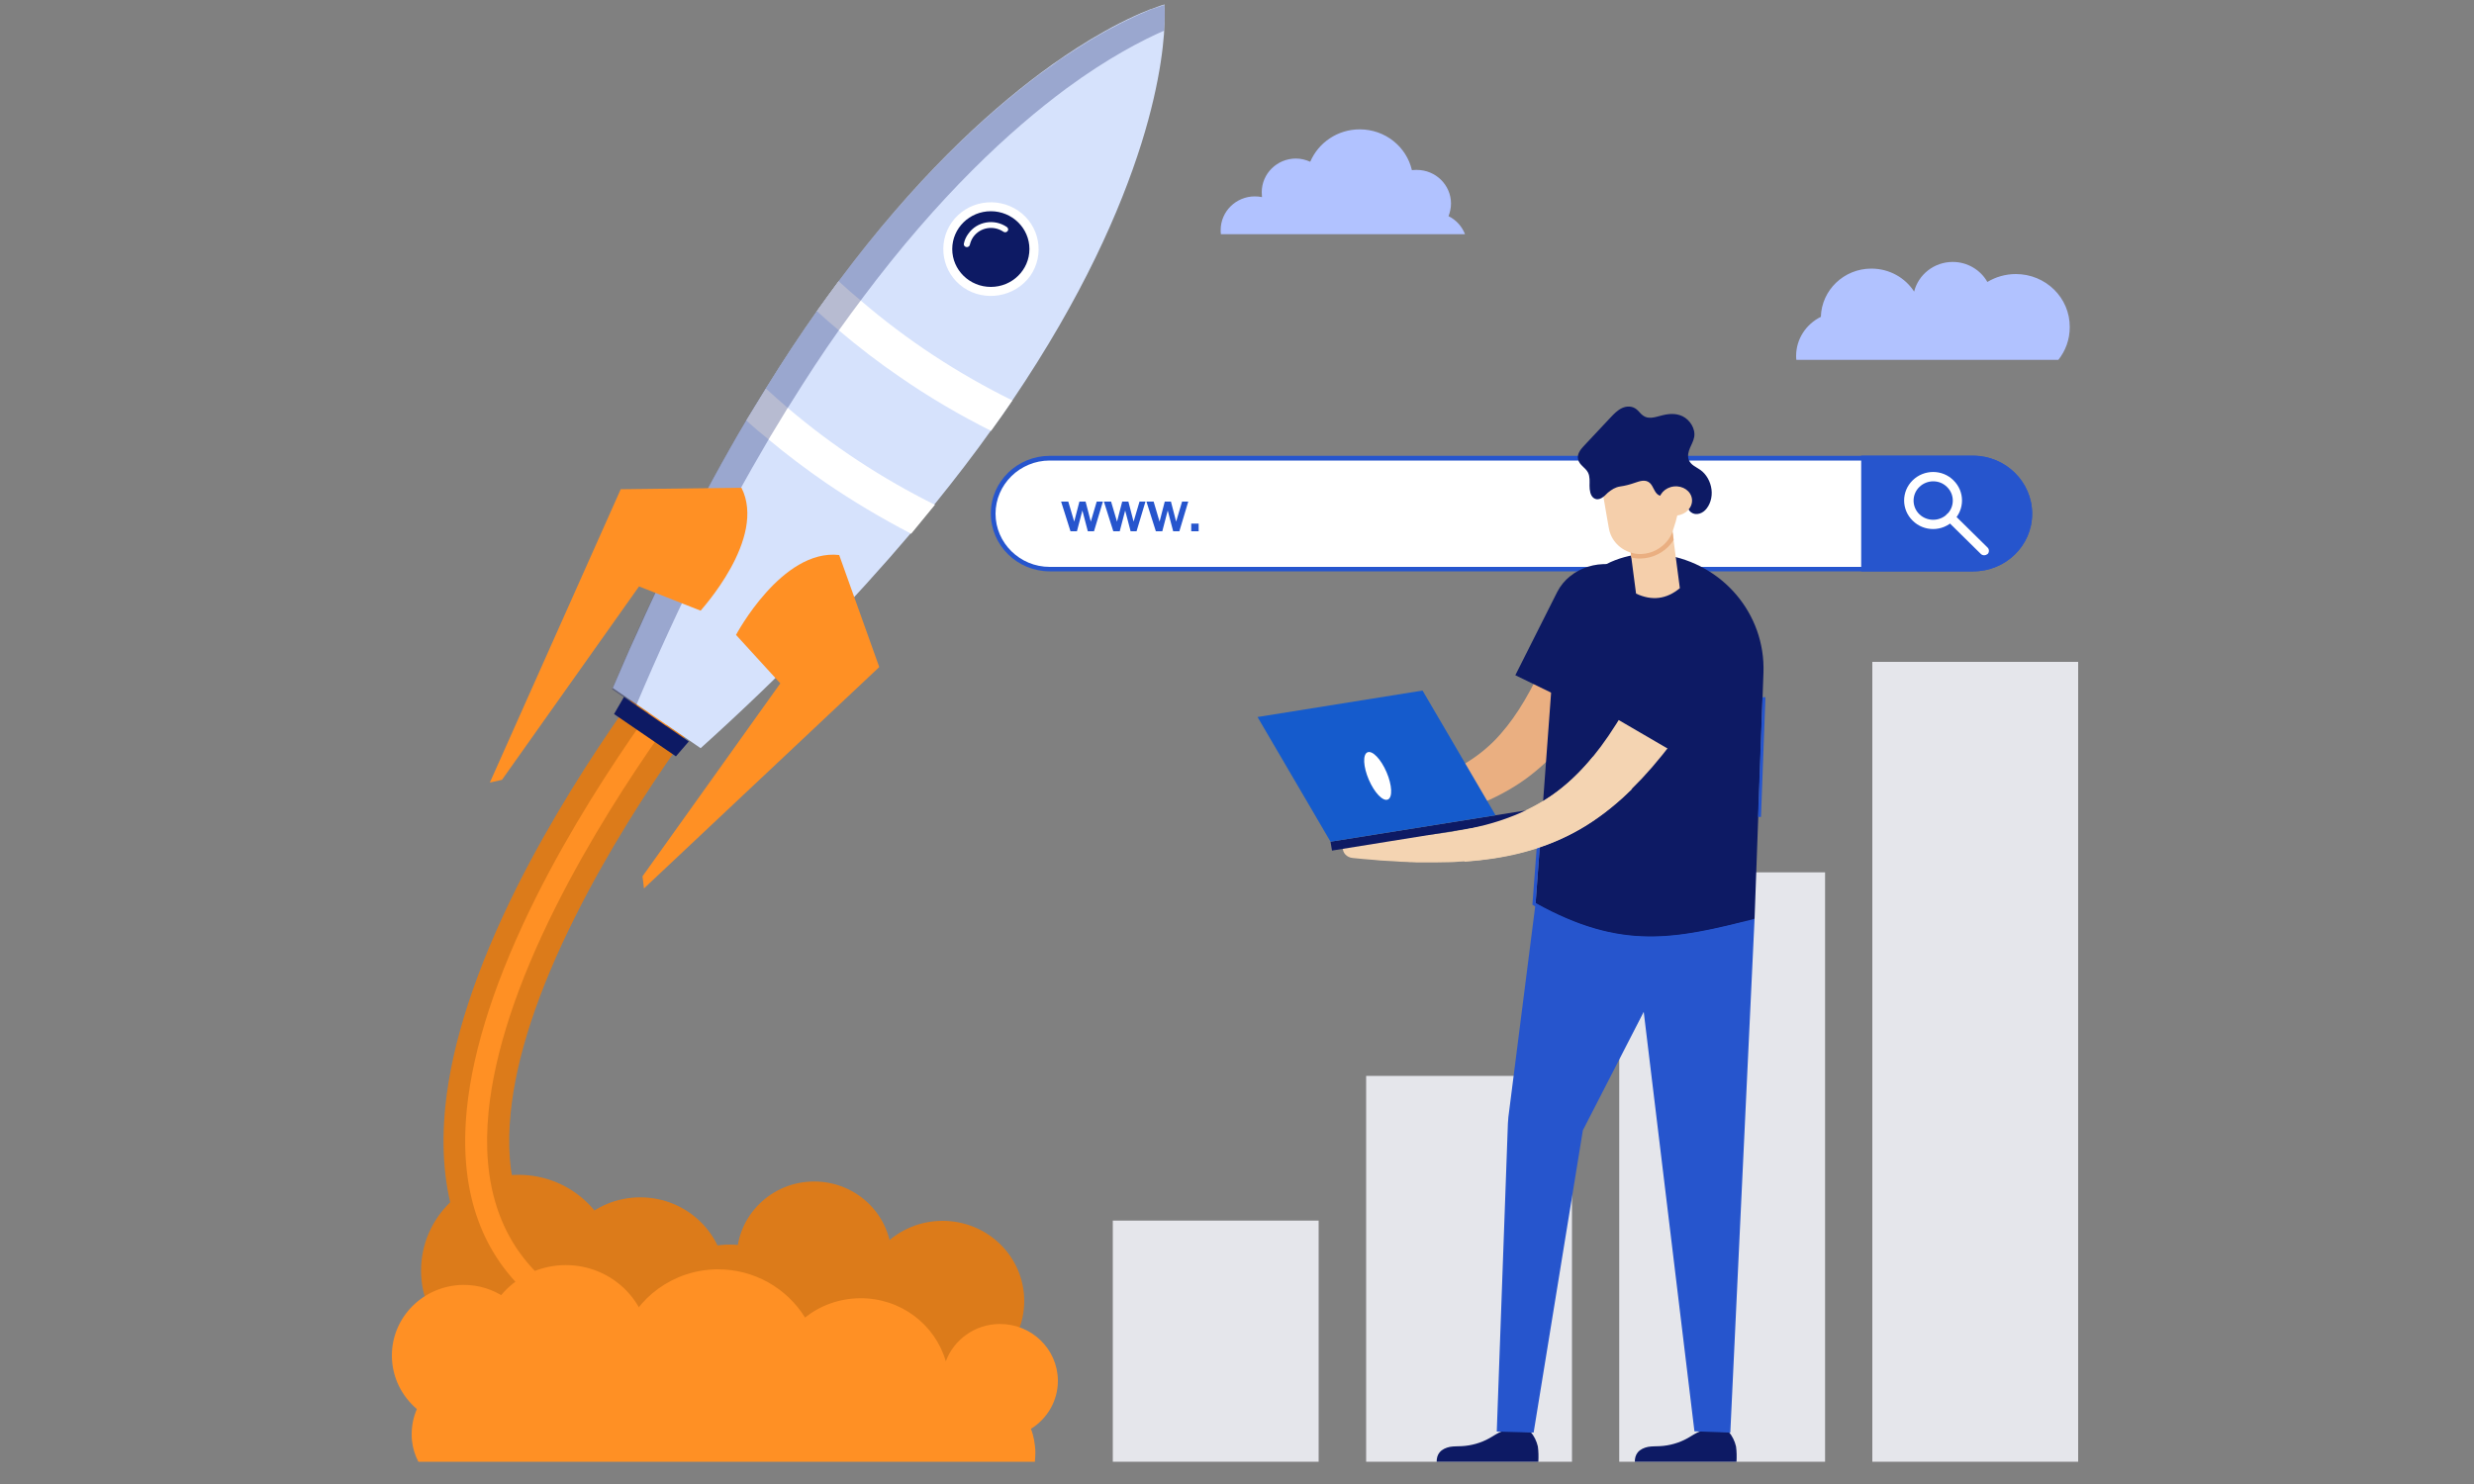 <svg xmlns="http://www.w3.org/2000/svg" xmlns:xlink="http://www.w3.org/1999/xlink" id="Layer_1" x="0px" y="0px" viewBox="0 0 1000 600" style="enable-background:new 0 0 1000 600;" xml:space="preserve"><rect x="0" y="0" width="1000" height="600" fill="#808080" stroke="none"/> <style type="text/css"> .st0{fill:#DC7B1A;} .st1{fill:#FF9024;} .st2{fill:#B6C1BC;} .st3{fill:#D6E2FC;} .st4{fill:#FFFFFF;} .st5{fill:#0D1A64;} .st6{opacity:0.3;} .st7{fill:#2655CD;} .st8{fill:#E5E6EB;} .st9{fill:#EAAF81;} .st10{fill:#F5CFAB;} .st11{fill:#F4D4B2;} .st12{fill:#155BCC;} .st13{fill:#B1C2FF;} </style> <g> <g> <g> <g> <g> <g> <g> <g> <g> <g> <g> <ellipse class="st0" cx="209.6" cy="513.7" rx="39.4" ry="38.7"></ellipse> </g> </g> </g> </g> </g> </g> </g> </g> <g> <g> <g> <g> <g> <g> <g> <g> <ellipse class="st0" cx="258.8" cy="518" rx="34.5" ry="33.9"></ellipse> </g> </g> </g> </g> </g> </g> </g> </g> <g> <g> <g> <g> <g> <g> <g> <g> <ellipse class="st0" cx="294.9" cy="537.1" rx="34.5" ry="33.9"></ellipse> </g> </g> </g> </g> </g> </g> </g> </g> <g> <g> <g> <g> <g> <g> <g> <g> <ellipse class="st0" cx="329.1" cy="508.5" rx="31.3" ry="30.8"></ellipse> </g> </g> </g> </g> </g> </g> </g> </g> <g> <g> <g> <g> <g> <g> <g> <g> <ellipse class="st0" cx="381" cy="526" rx="33" ry="32.4"></ellipse> </g> </g> </g> </g> </g> </g> </g> </g> </g> </g> <g> <g> <g> <g> <g> <g> <g> <path class="st0" d="M207.1,529.3c-21.5-19.7-30.6-47.3-27.1-81.9c2.6-25.8,12.4-55.7,29-88.9 c27.8-55.3,64.9-100.6,66.5-102.5l20.6,16.4l-10.3-8.2l10.3,8.2c-0.4,0.4-37.1,45.2-63.5,98c-15.2,30.3-24,57.1-26.2,79.7 c-2.6,26.3,3.5,46,18.9,60.1L207.1,529.3z"></path> </g> </g> </g> </g> </g> </g> </g> <g> <g> <g> <g> <g> <g> <g> <path class="st1" d="M213.1,523c-19.4-17.8-27.6-42.9-24.4-74.6c2.5-24.8,12-53.7,28.1-85.9 c27.3-54.5,65.1-100.4,65.4-100.9l6.9,5.5c-0.4,0.5-37.5,45.8-64.4,99.4c-15.7,31.2-24.8,59.1-27.2,82.8 c-2.9,28.9,4.4,51.5,21.6,67.4L213.1,523z"></path> </g> </g> </g> </g> </g> </g> </g> <g> <g> <g> <g> <g> <g> <g> <g> <g> <path class="st2" d="M319.3,163.7c-0.3,0.4-0.5,0.8-0.8,1.2c-3-2.6-6-5.2-8.9-7.9c7-11.2,13.9-21.7,20.7-31.3 c2.9,2.7,5.9,5.3,8.9,7.8C332.6,142.8,325.9,152.9,319.3,163.7z"></path> </g> </g> </g> </g> </g> </g> </g> </g> <g> <g> <g> <g> <g> <g> <g> <path class="st3" d="M409.2,161.9c28.4-42,43.7-77.1,52.1-103.7c8.3-26.5,9.5-44.3,9.5-52c0-0.2,0-0.3,0-0.5 c0-0.3,0-0.5,0-0.8c0-1.1,0-2-0.1-2.5c0-0.1,0-0.1,0-0.1c0-0.3,0-0.5,0-0.5s-1.9,0.5-5.4,1.9c0,0-0.1,0-0.1,0 c0,0-0.1,0-0.1,0c-4.8,1.9-12.6,5.3-22.5,11.2c-0.5,0.3-0.9,0.5-1.4,0.8c-0.4,0.3-0.9,0.5-1.3,0.8 c-5.9,3.6-12.4,7.9-19.5,13.2c-22.5,16.8-50.8,43-81.2,83.7c-2.9,3.9-5.8,7.9-8.8,12.1c-6.8,9.6-13.8,20.1-20.7,31.3 c-2.6,4.2-5.2,8.5-7.9,12.9c-9,15.2-18.1,31.8-27.1,49.9c-2.3,4.5-4.5,9.1-6.8,13.8c-4.5,9.4-9,19.2-13.5,29.3 c-2.2,5.1-4.5,10.3-6.7,15.5l9.7,6.6l0,0l25.8,17.7c34.3-30.9,62.2-60.1,85.2-87.2c3.3-4,6.5-7.9,9.6-11.7 c8.3-10.3,16-20.3,22.8-29.9C403.6,170,406.5,165.9,409.2,161.9z"></path> </g> </g> </g> </g> </g> </g> </g> <g> <g> <g> <g> <g> <g> <g> <g> <g> <path class="st4" d="M389.5,116.3c-8.7-6-10.8-17.8-4.8-26.4c6.1-8.6,18.1-10.7,26.9-4.7c8.7,6,10.8,17.8,4.8,26.4 C410.2,120.1,398.2,122.2,389.5,116.3z"></path> </g> </g> </g> </g> </g> </g> </g> </g> <g> <g> <g> <g> <g> <g> <g> <g> <ellipse class="st5" cx="400.5" cy="100.7" rx="15.6" ry="15.3"></ellipse> </g> </g> </g> </g> </g> </g> </g> </g> <g> <g> <g> <g> <g> <g> <g> <g> <path class="st4" d="M390.1,99.7c-0.4-0.3-0.6-0.7-0.5-1.2c0.3-1.5,0.9-2.8,1.8-4c3.5-5,10.5-6.2,15.6-2.7 c0.5,0.4,0.7,1.1,0.3,1.6c-0.4,0.5-1.1,0.7-1.7,0.3c-4-2.7-9.4-1.8-12.2,2.1c-0.7,1-1.1,2-1.4,3.2 c-0.1,0.6-0.8,1-1.4,0.9C390.3,99.8,390.2,99.7,390.1,99.7z"></path> </g> </g> </g> </g> </g> </g> </g> </g> </g> <g> <g> <g> <g> <g> <g> <g> <path class="st4" d="M409.2,161.9c-22.1-10.9-42.7-24.4-61.3-40.4c-3-2.5-6-5.1-8.9-7.8c-2.9,3.9-5.8,7.9-8.8,12.1 c2.9,2.7,5.9,5.3,8.9,7.8c7.9,6.7,16.1,13,24.6,18.8c11.7,8.1,24.1,15.4,36.9,21.8C403.6,170,406.5,165.9,409.2,161.9z"></path> </g> </g> </g> </g> </g> </g> </g> <g> <g> <g> <g> <g> <g> <g> <path class="st4" d="M318.5,165c-3-2.6-6-5.2-8.9-7.9c-2.6,4.2-5.2,8.5-7.9,12.9c2.9,2.7,6,5.3,9.1,7.8 c7.3,6.1,14.9,11.8,22.7,17.2c11.1,7.6,22.7,14.5,34.8,20.8c3.3-4,6.5-7.9,9.6-11.7C356.4,193.4,336.6,180.4,318.5,165z"></path> </g> </g> </g> </g> </g> </g> </g> <g class="st6"> <g> <g> <g> <g> <g> <g> <path class="st5" d="M311.3,176.6c2.4-4,4.8-7.9,7.1-11.7c0.3-0.4,0.5-0.8,0.8-1.2c6.7-10.8,13.3-20.9,19.9-30.2l0.8-1.1 c2.7-3.7,5.3-7.4,8-10.9l0.8-1.1c30.9-41.3,59.6-67.8,82.3-84.6c17.1-12.6,30.9-19.6,39.5-23.4c0.4-5.3,0.3-8.6,0.2-9.8 c0-0.2-0.1-0.3-0.1-0.4c0-0.2,0-0.2,0-0.2s-0.7,0.2-2,0.7c-0.5,0.1-1,0.3-1.6,0.5c-0.6,0.2-1.2,0.4-2,0.7 c-0.7,0.3-1.5,0.6-2.3,1c-2.5,1-5.7,2.5-9.3,4.3c-1.2,0.6-2.5,1.3-3.8,2c-1.4,0.7-2.7,1.4-4.2,2.3 c-1.5,0.8-2.9,1.7-4.5,2.6c-3.1,1.9-6.4,4-9.9,6.3c-1.7,1.1-3.5,2.3-5.3,3.7c-1.8,1.3-3.7,2.6-5.6,4 c-22.5,16.8-50.8,43-81.2,83.7c-2.9,3.9-5.8,7.9-8.8,12.1c-6.8,9.6-13.8,20.1-20.7,31.3c-2.6,4.2-5.2,8.5-7.9,12.9 c-18,30.5-36.3,66.3-54.1,108.6l9.7,6.6c17.6-41.7,35.6-77.2,53.5-107.5C310.9,177.3,311.1,177,311.3,176.6z"></path> </g> </g> </g> </g> </g> </g> </g> <g> <g> <g> <g> <g> <g> <g> <g> <path class="st1" d="M299.7,197.2l-48.8,0.6l-52.9,118.6l4.9-1.1l55.4-78.2l24.9,9.8C283.1,246.8,310.1,217.8,299.7,197.2 z"></path> </g> </g> </g> </g> </g> </g> </g> </g> <g> <g> <g> <g> <g> <g> <g> <g> <path class="st1" d="M339.2,224.4l16.2,45.3l-95.1,89.5l-0.6-4.9l55.7-78l-17.9-19.6C297.5,256.7,316,221.8,339.2,224.4z"></path> </g> </g> </g> </g> </g> </g> </g> </g> <g> <g> <g> <g> <g> <g> <g> <g> <polygon class="st5" points="273.2,305.8 248.2,288.7 252.2,281.8 278.4,299.8 "></polygon> </g> </g> </g> </g> </g> </g> </g> </g> </g> <g> <g> <g> <g> <g> <g> <g> <path class="st1" d="M416.7,577.7c0.6,1.5,1,3,1.3,4.6c0.3,1.7,0.5,3.4,0.5,5.1c0,1.2-0.1,2.4-0.2,3.6H169.1 c-1.4-2.7-2.3-5.6-2.6-8.7c-0.1-0.8-0.1-1.6-0.1-2.4c0-3.6,0.7-7,2.1-10.2c-6.1-5.2-10-12.8-10.1-21.3 c-0.2-15.8,12.7-28.7,28.8-28.9c12.5-0.1,23.2,7.5,27.4,18.2c4.1-5,10.3-8.2,17.3-8.3c8.4-0.1,15.7,4.4,19.7,11 c5.5-15.7,20.5-27,38.3-27.2c15-0.1,28.2,7.7,35.5,19.5c6-4.8,13.7-7.7,22.1-7.8c16.5-0.2,30.5,10.6,34.8,25.5 c3.2-8.7,11.7-15,21.7-15.1c12.9-0.1,23.4,10,23.6,22.7C427.7,566.3,423.3,573.6,416.7,577.7z"></path> </g> </g> </g> </g> </g> </g> </g> </g> <g> <g> <g> <g> <g> <g> <g> <g> <g> <g> <path class="st7" d="M821.4,207.7c0,6.5-2.7,12.3-7,16.5c-4.3,4.2-10.3,6.8-16.8,6.8H424.3c-13.1,0-23.8-10.5-23.8-23.4 c0-6.5,2.7-12.3,7-16.5c4.3-4.2,10.3-6.8,16.8-6.8h373.3C810.7,184.3,821.4,194.8,821.4,207.7z"></path> </g> </g> </g> </g> </g> </g> </g> </g> <g> <g> <g> <g> <g> <g> <g> <g> <path class="st4" d="M424.3,229.2c-12.1,0-21.9-9.7-21.9-21.5s9.8-21.5,21.9-21.5h373.3c12.1,0,21.9,9.7,21.9,21.5 s-9.8,21.5-21.9,21.5H424.3z"></path> </g> </g> </g> </g> </g> </g> </g> </g> <g> <g> <g> <g> <g> <g> <g> <g> <path class="st7" d="M821.4,207.7c0,6.5-2.7,12.3-7,16.5c-4.3,4.2-10.3,6.8-16.8,6.8h-45.3v-46.8h45.3 C810.7,184.3,821.4,194.8,821.4,207.7z"></path> </g> </g> </g> </g> </g> </g> </g> </g> <g> <g> <g> <g> <g> <g> <g> <g> <g> <path class="st4" d="M781.4,213.9c-3,0-6-1.1-8.3-3.4c-4.6-4.5-4.6-11.8,0-16.3c4.6-4.5,12-4.5,16.5,0l0,0 c4.6,4.5,4.6,11.8,0,16.3C787.4,212.7,784.4,213.9,781.4,213.9z M781.4,194.6c-2,0-4.1,0.8-5.6,2.3c-3.1,3-3.1,8,0,11 c3.1,3,8.1,3,11.2,0c3.1-3,3.1-8,0-11l0,0C785.4,195.3,783.4,194.6,781.4,194.6z"></path> </g> </g> </g> </g> </g> </g> </g> </g> <g> <g> <g> <g> <g> <g> <g> <g> <path class="st4" d="M802,224.5c-0.5,0-1-0.2-1.3-0.5L787,210.5c-0.7-0.7-0.7-1.9,0-2.6c0.7-0.7,1.9-0.7,2.7,0l13.7,13.5 c0.7,0.7,0.7,1.9,0,2.6C803,224.3,802.5,224.5,802,224.5z"></path> </g> </g> </g> </g> </g> </g> </g> </g> </g> </g> <g> <g> <g> <g> <g> <g> <g> <g> <path class="st7" d="M445.8,202.8l-3.6,12h-2.5l-2.2-8.4l-2.2,8.4h-2.6l-3.8-12h2.9l2.4,8.1l2.1-8.1h2.5l2.1,8.1l2.4-8.1 H445.8z"></path> </g> </g> </g> </g> </g> </g> </g> <g> <g> <g> <g> <g> <g> <g> <path class="st7" d="M463,202.8l-3.6,12H457l-2.2-8.4l-2.2,8.4H450l-3.8-12h2.9l2.4,8.1l2.1-8.1h2.5l2.1,8.1l2.4-8.1H463z"></path> </g> </g> </g> </g> </g> </g> </g> <g> <g> <g> <g> <g> <g> <g> <path class="st7" d="M480.3,202.8l-3.6,12h-2.5l-2.2-8.4l-2.2,8.4h-2.6l-3.8-12h2.9l2.4,8.1l2.1-8.1h2.5l2.1,8.1l2.4-8.1 H480.3z"></path> </g> </g> </g> </g> </g> </g> </g> <g> <g> <g> <g> <g> <g> <g> <path class="st7" d="M484.5,211.7v3.1h-3v-3.1H484.5z"></path> </g> </g> </g> </g> </g> </g> </g> </g> </g> <g> <g> <g> <g> <g> <g> <g> <ellipse class="st1" cx="228.7" cy="544.7" rx="33.8" ry="33.2"></ellipse> </g> </g> </g> </g> </g> </g> </g> <g> <g> <g> <g> <g> <g> <g> <g> <rect x="449.8" y="493.5" class="st8" width="83.2" height="97.5"></rect> </g> </g> </g> </g> </g> </g> </g> <g> <g> <g> <g> <g> <g> <g> <rect x="552.2" y="435" class="st8" width="83.2" height="156"></rect> </g> </g> </g> </g> </g> </g> </g> <g> <g> <g> <g> <g> <g> <g> <rect x="654.5" y="352.7" class="st8" width="83.2" height="238.3"></rect> </g> </g> </g> </g> </g> </g> </g> <g> <g> <g> <g> <g> <g> <g> <rect x="756.8" y="267.6" class="st8" width="83.2" height="323.4"></rect> </g> </g> </g> </g> </g> </g> </g> </g> <g> <g> <g> <g> <g> <g> <g> <g> <g> <path class="st9" d="M537,327.6c6.3-1.5,12.5-3.1,18.6-4.8c6.1-1.7,12.2-3.5,18-5.6c5.8-2.1,11.4-4.4,16.5-7.3 c5.1-2.8,9.5-6.1,13.5-10c3.9-3.9,7.3-8.3,10.4-13.1c3.1-4.8,5.9-10.1,8.5-15.5c0.6-1.4,1.3-2.7,1.9-4.1l1.9-4.2 c1.2-2.8,2.5-5.6,3.7-8.5c2.4-5.7,4.7-11.5,7-17.4c3.1-7.3,12.4-10.5,20.6-6.8v0c8.1,3.7,11.8,12.8,7.9,20 c-3.2,5.6-6.5,11.2-9.9,16.8c-1.7,2.8-3.4,5.6-5.2,8.4l-2.7,4.2c-0.9,1.4-1.9,2.8-2.8,4.2c-3.8,5.6-7.9,11.1-12.5,16.4 c-4.6,5.3-9.9,10.4-15.8,14.7c-6,4.3-12.5,7.7-19.1,10.3c-6.6,2.5-13.3,4.3-19.9,5.6c-6.6,1.3-13.1,2.3-19.6,3.1 c-6.5,0.8-13,1.5-19.4,2.1c-2.2,0.2-4.2-1.4-4.6-3.7l0,0C533.6,330.3,534.9,328.1,537,327.6z"></path> </g> </g> </g> </g> </g> </g> </g> <g> <g> <g> <g> <g> <g> <g> <path class="st5" d="M649.9,291.2l16.9-33.6c5.1-10.2,1.7-22.4-8.6-27.4l0,0c-10.3-5-23.7-0.9-28.8,9.2L612.5,273 L649.9,291.2z"></path> </g> </g> </g> </g> </g> </g> </g> </g> <g> <g> <g> <g> <g> <g> <g> <path class="st5" d="M621.8,591h-41.1c0-1.4,0.3-2.7,1.2-3.8c1-1.2,2.6-1.9,4.1-2.2c1.6-0.3,3.2-0.2,4.8-0.3 c3.9-0.2,7.8-1.3,11.2-3.2c1.8-1,3.4-2.2,5.4-2.9l11.2,0.3c1.5,1.6,2.5,3.8,3,5.9C621.9,586.9,621.9,589,621.8,591z"></path> </g> </g> </g> </g> </g> </g> </g> <g> <g> <g> <g> <g> <g> <g> <path class="st5" d="M701.9,591h-41.1c0-1.4,0.3-2.7,1.2-3.8c1-1.2,2.6-1.9,4.1-2.2c1.6-0.3,3.2-0.2,4.8-0.3 c3.9-0.2,7.8-1.3,11.2-3.2c1.8-1,3.4-2.2,5.4-2.9l11.2,0.3c1.5,1.6,2.5,3.8,3,5.9C702,586.9,702,589,701.9,591z"></path> </g> </g> </g> </g> </g> </g> </g> <g> <g> <g> <g> <g> <g> <g> <path class="st7" d="M605,578.8l4.5-124.6c0,0,0.2-2.2,0.2-2.6l11-86.5c0.7-10.9,88.5,6.4,88.5,6.4l-9.8,207.7l-14.5-0.5 l-20.5-169.6L639.8,457l-19.9,122.2L605,578.8z"></path> </g> </g> </g> </g> </g> </g> </g> <g> <g> <g> <g> <g> <g> <g> <path class="st5" d="M672.7,224.3L672.7,224.3c-22.3-3.3-42.7,12.8-44.2,34.9l-7.8,105.9c34.7,19.3,56.3,14.6,88.5,6.4 l3.6-99.6C713.6,248.3,696.4,227.9,672.7,224.3z"></path> </g> </g> </g> </g> </g> </g> </g> <g> <g> <g> <g> <g> <g> <g> <path class="st7" d="M710.6,330.3h1.2l1.8-48.4h-1.2L710.6,330.3z M619.4,365.8l0.7,0.4c17,9.5,31.6,13.7,47.1,13.7 c11.8,0,23.1-2.4,37-5.8l0-1.2c-29.5,7.4-50.6,10.6-83.5-7.6l2.5-33.8l-1.2-0.1L619.4,365.8z"></path> </g> </g> </g> </g> </g> </g> </g> <g> <g> <g> <g> <g> <g> <g> <g> <g> <path class="st10" d="M657.8,213.3l3.5,26.7c6.4,3,12.3,2.3,17.7-2.2l-3.5-26.7L657.8,213.3z"></path> </g> </g> </g> </g> </g> </g> </g> <g> <g> <g> <g> <g> <g> <g> <path class="st9" d="M657.8,213.3l1.6,12.1c1.3,0.3,2.7,0.5,4.1,0.4c0.5,0,0.9-0.1,1.3-0.1c4.9-0.6,9.2-3.4,11.7-7.4 l-0.9-7.2L657.8,213.3z"></path> </g> </g> </g> </g> </g> </g> </g> <g> <g> <g> <g> <g> <g> <g> <path class="st10" d="M647.6,197.9l1.9,11.1l0.8,4.5c1,6.2,6.7,10.7,13.1,10.5c2.1-0.1,4.2-0.6,6-1.6 c0.4-0.2,0.8-0.5,1.2-0.7c0.2-0.2,0.5-0.3,0.7-0.5c2.2-1.6,4-3.9,4.9-6.7c0.8-2.3,1.5-4.8,2.1-7.4c0.4-1.5,0.7-3.1,1-4.6 c1.5-6.9-1-14.2-6.6-18.7c-4.8-3.8-10.2-4.5-16.4-1.8C650.1,184.8,646.5,191.3,647.6,197.9z"></path> </g> </g> </g> </g> </g> </g> </g> </g> <g> <g> <g> <g> <g> <g> <g> <path class="st5" d="M644.1,201.3c-1.3-1-1.6-3.1-1.6-4.9c0-1.8,0.2-3.7-0.6-5.3c-1-2-3.4-3-4-5.2 c-0.6-2.2,0.9-4.1,2.2-5.5c3.6-3.8,7.1-7.6,10.7-11.4c1.5-1.6,2.9-3.1,4.8-4c1.9-0.9,4.2-0.9,5.9,0.5 c0.9,0.7,1.6,1.8,2.6,2.5c2.1,1.6,4.8,0.7,7.1,0.1c2.9-0.8,6-1.2,8.9,0.2c2.9,1.4,5.3,5,4.7,8.4c-0.3,1.6-1.1,3-1.7,4.4 c-0.6,1.4-1.1,3.2-0.5,4.8c0.8,2.1,3,2.9,4.7,4.1c2.4,1.7,4.1,4.7,4.5,7.9c0.4,3.2-0.6,6.4-2.6,8.4 c-1.7,1.7-4.6,2.3-6.3,0.2c-1.9-2.4-1.2-6.9-3.7-8.4c-3-1.7-5.9,3.8-8.9,2c-1.6-1-2-3.5-3.4-4.8c-1.8-1.7-4.3-0.7-6.1-0.1 c-2,0.7-3.9,1.2-6,1.5c-1.9,0.3-3.3,1.2-4.9,2.5C648.4,200.7,646.3,202.9,644.1,201.3z"></path> </g> </g> </g> </g> </g> </g> </g> <g> <g> <g> <g> <g> <g> <g> <ellipse transform="matrix(0.994 -0.11 0.11 0.994 -18.171 75.75)" class="st10" cx="677.2" cy="202.5" rx="6.7" ry="5.9"></ellipse> </g> </g> </g> </g> </g> </g> </g> </g> <g> <g> <g> <g> <g> <g> <g> <g> <g> <path class="st11" d="M547.3,339.1c2.9,0,5.9-0.1,8.7-0.2l2.1-0.1c1.2,0,2.3-0.1,3.5-0.2c0.6,0,1.3-0.1,1.9-0.1l2.7-0.1 l2.7-0.2c0.6-0.1,1.3-0.1,1.9-0.1c1.1-0.1,2.3-0.2,3.4-0.3l5.3-0.5l5.2-0.7c1.1-0.1,2.2-0.3,3.3-0.5 c0.6-0.1,1.2-0.2,1.9-0.3c7.4-1.3,13.9-3,19.8-5.2c6.5-2.4,12.3-5.4,17.4-8.9c9.5-6.6,17.9-15.8,26.2-29 c3.3-5.1,6.6-11,10.3-17.8c2.9-5.5,5.9-11.5,9.4-18.8c1.9-3.8,5.2-6.7,9.1-8c3.5-1.1,7.2-0.9,10.3,0.7 c3.1,1.6,5.4,4.4,6.4,7.9c1.2,4,0.5,8.4-1.7,12.1c-4.5,7.2-8.3,13.1-12,18.5c-4.8,7.1-9.1,12.9-13.4,18.2 c-5.4,6.7-10.6,12.2-15.9,17c-6.2,5.6-12.7,10.3-19.4,13.9c-6.7,3.7-14.2,6.5-22.2,8.5c-7,1.7-14.4,2.9-22.8,3.4 c-0.7,0-1.3,0.1-2,0.1c-1.2,0.1-2.5,0.2-3.7,0.2l-5.6,0.1l-5.6,0c0,0-0.1,0-0.1,0c-1.2,0-2.4,0-3.5-0.1 c-0.7,0-1.3,0-2-0.1l-2.8-0.1l-2.8-0.2c-0.6,0-1.3-0.1-1.9-0.1c-1.2-0.1-2.4-0.1-3.6-0.2l-2-0.2c-2.9-0.2-6-0.5-9-0.8 c-2.4-0.2-4.2-2.1-4-4.2C543,340.9,544.9,339.2,547.3,339.1z"></path> </g> </g> </g> </g> </g> </g> </g> <g> <g> <g> <g> <g> <g> <g> <path class="st5" d="M680.5,306.4l18.8-31c5.7-9.4,3.4-21.4-6.2-26.9l-0.8-0.1c-9.5-5.6-21.9-2.5-27.5,6.9l-18.8,31 L680.5,306.4z"></path> </g> </g> </g> </g> </g> </g> </g> </g> <g> <g> <g> <g> <g> <g> <g> <g> <polygon class="st5" points="538.4,343.9 645.9,326.6 645.3,323.1 537.8,340.3 "></polygon> </g> </g> </g> </g> </g> </g> </g> <g> <g> <g> <g> <g> <g> <g> <polygon class="st12" points="537.8,340.3 604.5,329.6 575,279.2 508.3,289.9 "></polygon> </g> </g> </g> </g> </g> </g> </g> <g> <g> <g> <g> <g> <g> <g> <ellipse transform="matrix(0.918 -0.396 0.396 0.918 -78.649 246.402)" class="st4" cx="557" cy="313.6" rx="3.9" ry="10.4"></ellipse> </g> </g> </g> </g> </g> </g> </g> </g> <g> <g> <g> <g> <g> <g> <g> <path class="st11" d="M659.7,319c-1.3,1.2-2.5,2.4-3.8,3.6c-6.2,5.6-12.7,10.3-19.4,13.9c-6.7,3.6-14.2,6.5-22.2,8.5 c-6.8,1.7-14.1,2.8-22.3,3.4l-4.3-12.3c0.1,0,0.2,0,0.3,0c0.6-0.1,1.2-0.2,1.9-0.3c7.4-1.3,13.9-3,19.8-5.2 c6.5-2.4,12.3-5.4,17.4-8.9c6-4.1,11.5-9.3,16.8-15.8c0.8,1.1,1.6,2.1,2.4,3.2c1.1,1.5,2.4,3,3.8,4.3 c1.1,1.3,2.4,2.4,3.8,3.3c0.9,0.5,1.7,1,2.6,1.5C657.5,318.5,658.6,318.8,659.7,319z"></path> </g> </g> </g> </g> </g> </g> </g> </g> </g> <g> <g> <g> <g> <g> <g> <g> <path class="st13" d="M592.2,94.8c-1.2-3.2-3.6-5.9-6.7-7.4c0.6-1.6,1-3.3,1-5.1c0-7.5-6.2-13.6-13.8-13.6 c-0.7,0-1.4,0-2,0.1c-2.2-9.5-10.8-16.5-21.1-16.5c-9,0-16.7,5.4-20,13.1c-1.8-0.8-3.7-1.3-5.8-1.3 c-7.6,0-13.8,6.1-13.8,13.6c0,0.7,0.1,1.3,0.1,2c-0.9-0.2-1.9-0.3-2.9-0.3c-7.6,0-13.8,6.1-13.8,13.6c0,0.6,0,1.1,0.1,1.7 H592.2z"></path> </g> </g> </g> </g> </g> </g> </g> <g> <g> <g> <g> <g> <g> <g> <path class="st13" d="M814.8,110.8c-4.2,0-8.2,1.2-11.5,3.2c-2.7-4.8-8-8.1-14-8.1c-7.5,0-13.9,5.1-15.6,12 c-3.6-5.6-10-9.3-17.3-9.3c-11.1,0-20.1,8.7-20.4,19.5c-5.9,2.9-10,8.9-10,15.8c0,0.5,0,1.1,0.1,1.6h19.1h22.5h64.3 c2.9-3.7,4.6-8.2,4.6-13.2C836.7,120.4,826.9,110.8,814.8,110.8z"></path> </g> </g> </g> </g> </g> </g> </g> </svg>